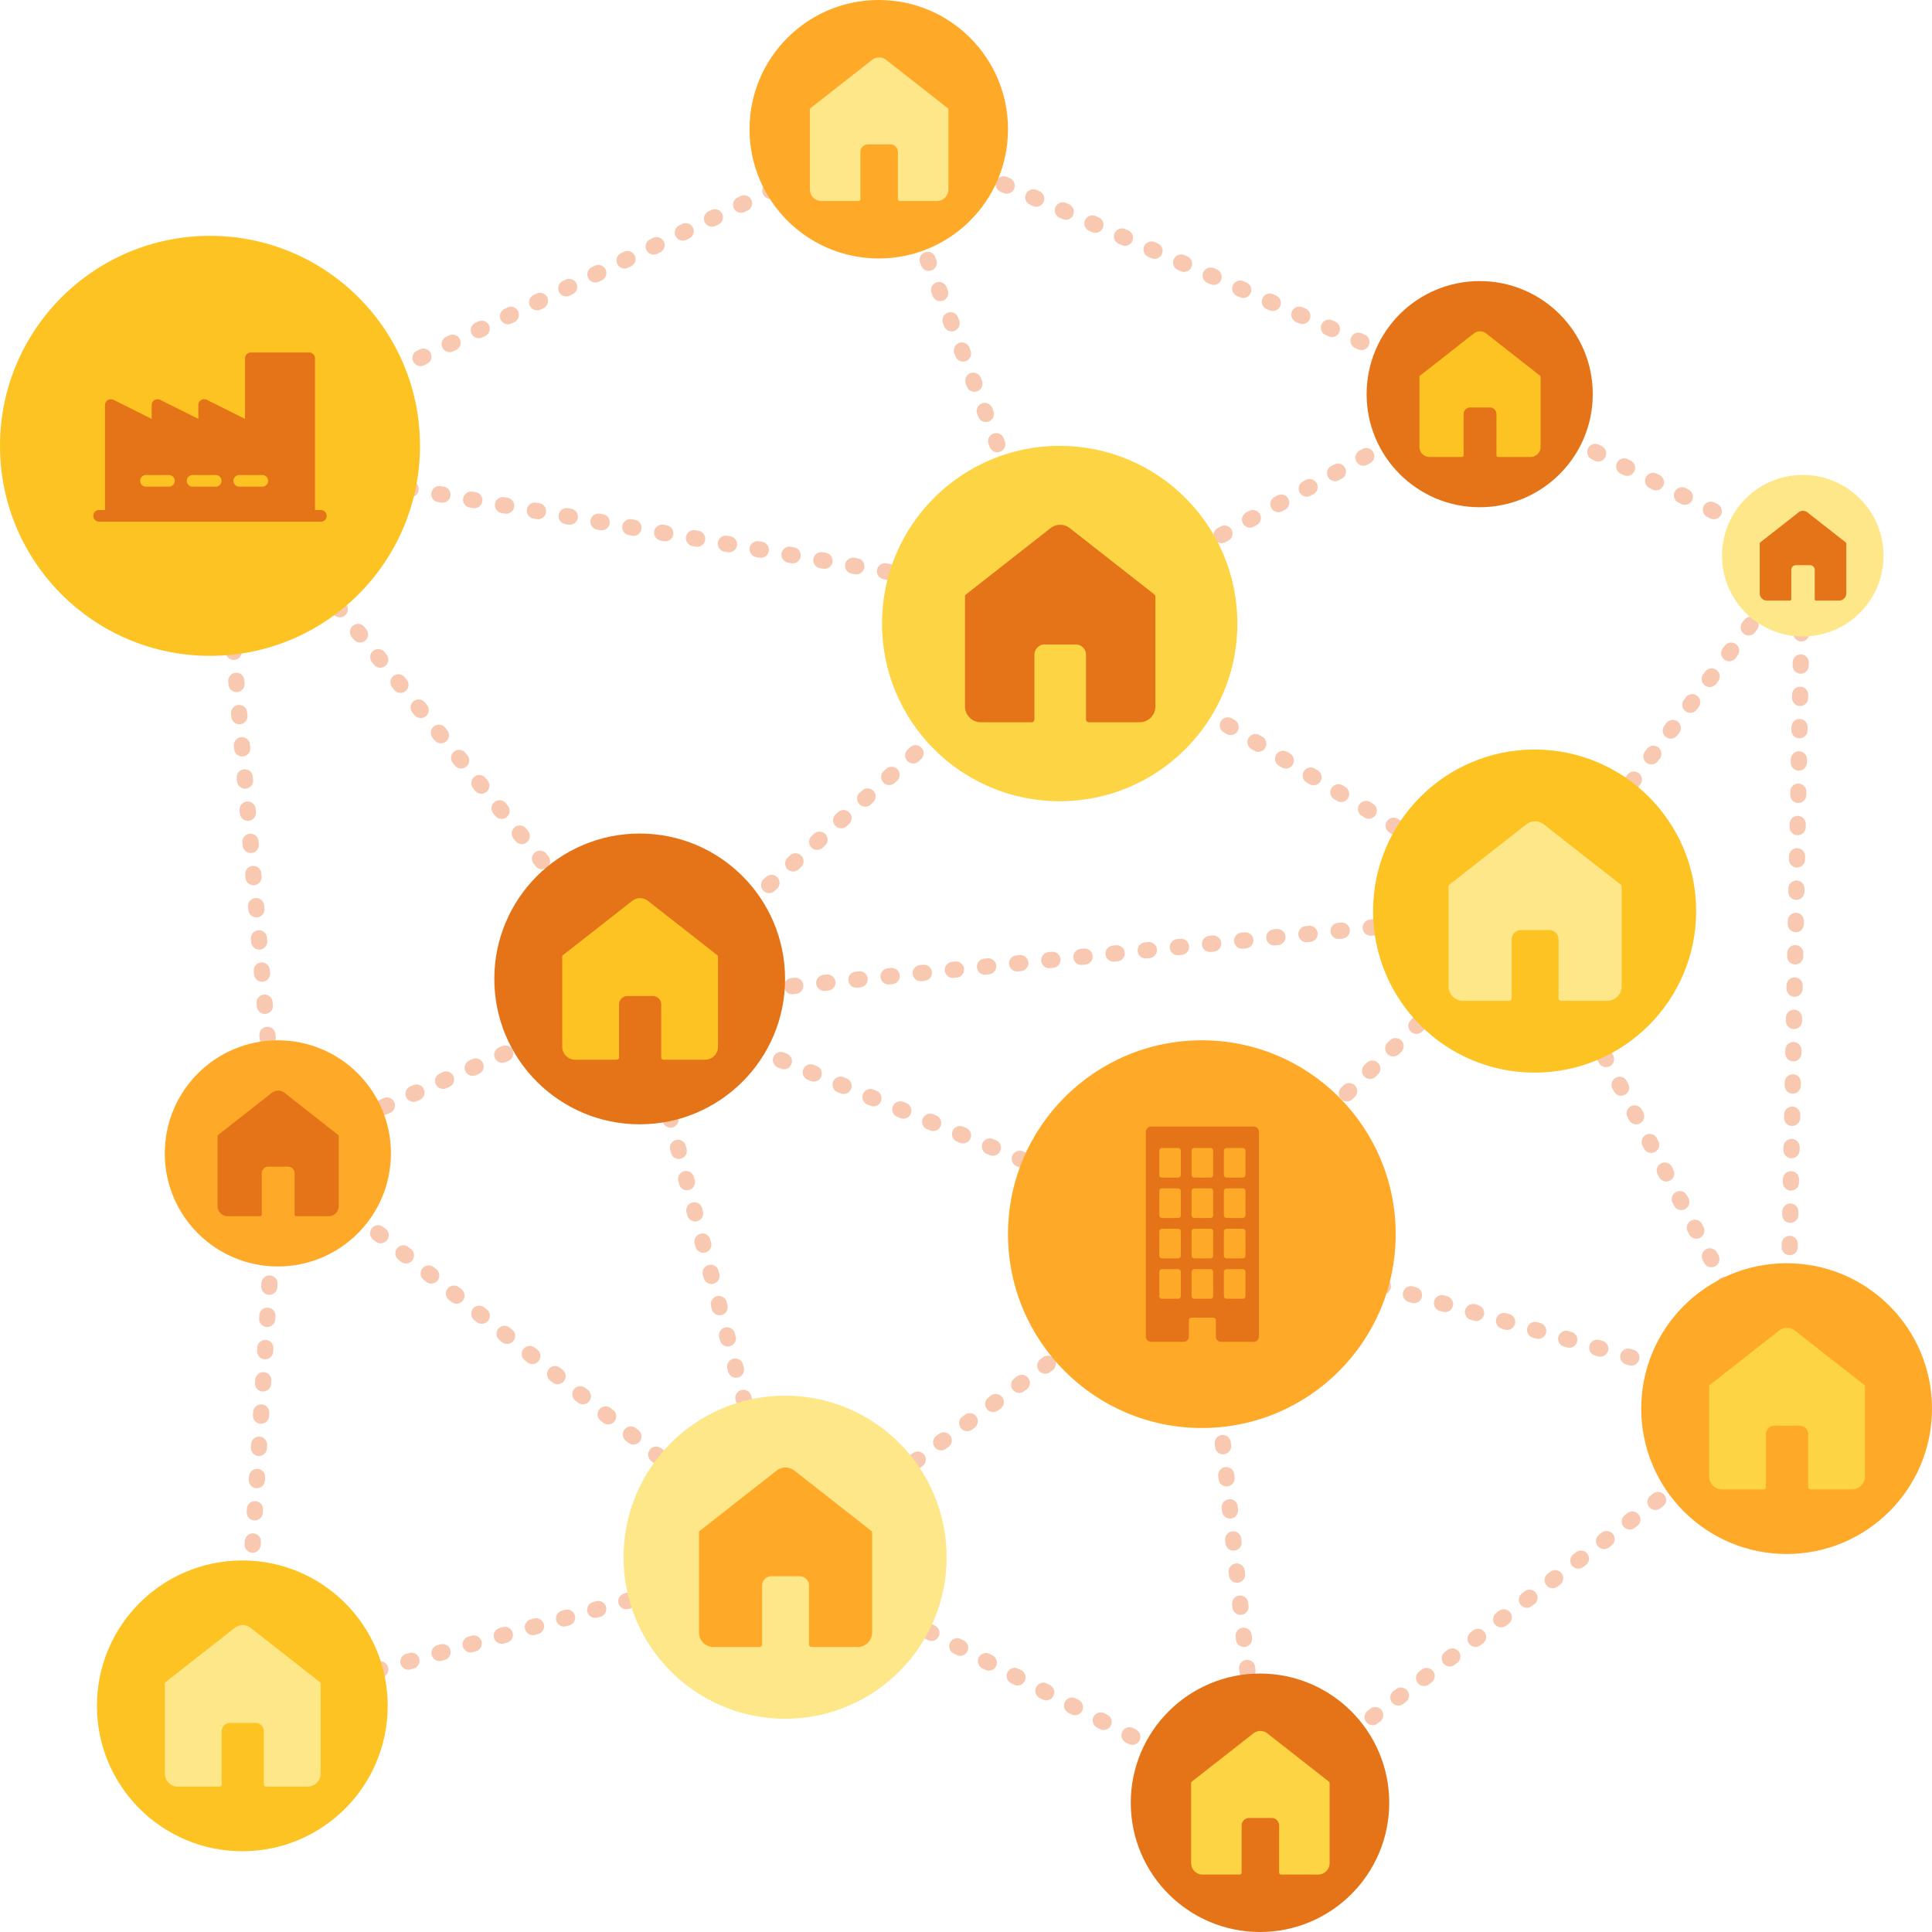 <svg xmlns="http://www.w3.org/2000/svg" width="598" height="598" fill="none"><path d="M67 141l260 45M273 43l54 143M67 141l205-98M67 141l130 162M67 141l19 216M75 528l11-171m157 125L86 357m157 125L77 528m166-46l147 76m-147-76l129-95m-129 95l-45-172m174 72l-174-72m130-117L198 310m277-28l-277 28m277-28L372 382m103-100l-147-89m147 89l83-110m-5 264l5-264m-5 262l-80-152m80 152l-181-52m181 52L390 558m-18-171l18 166m68-431l100 50m-100-50L272 40m186 82l-130 71M193 310L86 357" stroke="#F8C9B0" stroke-width="5" stroke-linecap="round" stroke-linejoin="round" stroke-dasharray="1 9"/><circle cx="372" cy="382" r="60" fill="#FFA928"/><path d="M388 348.667h-31.667c-.921 0-1.666.745-1.666 1.666v63.334c0 .92.745 1.666 1.666 1.666h10c.921 0 1.667-.746 1.667-1.666v-5c0-.461.373-.834.833-.834h6.667c.46 0 .833.373.833.834v5c0 .92.746 1.666 1.667 1.666h10c.921 0 1.667-.746 1.667-1.666v-63.334c0-.921-.746-1.666-1.667-1.666zm-22.5 52.5c0 .46-.373.833-.833.833h-5a.834.834 0 0 1-.834-.833v-7.5c0-.461.374-.834.834-.834h5c.46 0 .833.373.833.834v7.5zm0-12.5c0 .46-.373.833-.833.833h-5a.834.834 0 0 1-.834-.833v-7.5c0-.461.374-.834.834-.834h5c.46 0 .833.373.833.834v7.5zm0-12.5c0 .46-.373.833-.833.833h-5a.834.834 0 0 1-.834-.833v-7.5c0-.461.374-.834.834-.834h5c.46 0 .833.373.833.834v7.5zm0-12.5c0 .46-.373.833-.833.833h-5a.834.834 0 0 1-.834-.833v-7.5c0-.461.374-.834.834-.834h5c.46 0 .833.373.833.834v7.5zm10 37.5c0 .46-.373.833-.833.833h-5a.834.834 0 0 1-.834-.833v-7.5c0-.461.374-.834.834-.834h5c.46 0 .833.373.833.834v7.5zm0-12.5c0 .46-.373.833-.833.833h-5a.834.834 0 0 1-.834-.833v-7.5c0-.461.374-.834.834-.834h5c.46 0 .833.373.833.834v7.5zm0-12.5c0 .46-.373.833-.833.833h-5a.834.834 0 0 1-.834-.833v-7.5c0-.461.374-.834.834-.834h5c.46 0 .833.373.833.834v7.5zm0-12.5c0 .46-.373.833-.833.833h-5a.834.834 0 0 1-.834-.833v-7.5c0-.461.374-.834.834-.834h5c.46 0 .833.373.833.834v7.5zm10 37.5c0 .46-.373.833-.833.833h-5a.834.834 0 0 1-.834-.833v-7.5c0-.461.374-.834.834-.834h5c.46 0 .833.373.833.834v7.5zm0-12.5c0 .46-.373.833-.833.833h-5a.834.834 0 0 1-.834-.833v-7.5c0-.461.374-.834.834-.834h5c.46 0 .833.373.833.834v7.5zm0-12.5c0 .46-.373.833-.833.833h-5a.834.834 0 0 1-.834-.833v-7.5c0-.461.374-.834.834-.834h5c.46 0 .833.373.833.834v7.5zm0-12.5c0 .46-.373.833-.833.833h-5a.834.834 0 0 1-.834-.833v-7.5c0-.461.374-.834.834-.834h5c.46 0 .833.373.833.834v7.5z" fill="#E57419"/><circle cx="65" cy="138" r="65" fill="#FCC323"/><path d="M99.305 157.861H97.5v-46.944a1.788 1.788 0 0 0-1.806-1.806H77.64a1.788 1.788 0 0 0-1.806 1.806v18.742l-11.844-5.926a1.95 1.95 0 0 0-1.734.075c-.541.362-.866.939-.866 1.553v4.298l-11.845-5.923a1.952 1.952 0 0 0-1.733.076c-.541.361-.867.939-.867 1.553v4.297L35.1 123.736a1.95 1.95 0 0 0-1.733.076c-.542.361-.867.939-.867 1.553v32.5h-1.805a1.788 1.788 0 0 0-1.806 1.805c0 1.011.794 1.806 1.806 1.806h68.61a1.788 1.788 0 0 0 1.806-1.806 1.79 1.79 0 0 0-1.805-1.809zm-46.944-7.222h-7.222a1.806 1.806 0 0 1 0-3.611h7.222a1.807 1.807 0 0 1 0 3.611zm14.444 0h-7.222a1.806 1.806 0 0 1 0-3.611h7.222a1.806 1.806 0 0 1 0 3.611zm14.445 0h-7.222a1.806 1.806 0 0 1 0-3.611h7.222a1.807 1.807 0 0 1 0 3.611z" fill="#E57419"/><circle cx="198" cy="303" r="45" fill="#E57419"/><path fill-rule="evenodd" clip-rule="evenodd" d="M191.601 327.306a.694.694 0 0 1-.694.694h-12.883a3.99 3.99 0 0 1-2.829-1.175 3.996 3.996 0 0 1-1.175-2.829v-27.651a.693.693 0 0 1 .295-.75l21.339-16.732a3.987 3.987 0 0 1 2.468-.863c.867 0 1.733.288 2.468.863l21.338 16.731c.19.123.315.338.315.581v27.82a3.988 3.988 0 0 1-1.175 2.829 3.992 3.992 0 0 1-2.829 1.175h-12.882a.694.694 0 0 1-.694-.694v-16.396c0-.72-.294-1.374-.768-1.848a2.608 2.608 0 0 0-1.848-.768h-7.83c-.719 0-1.373.294-1.847.768a2.608 2.608 0 0 0-.768 1.848l-.001 16.397z" fill="#FCC323"/><circle cx="328" cy="193" r="55" fill="#FDD444"/><path fill-rule="evenodd" clip-rule="evenodd" d="M320.179 222.707c0 .468-.38.848-.849.848h-15.745a4.875 4.875 0 0 1-3.457-1.436 4.878 4.878 0 0 1-1.436-3.457v-33.796a.85.85 0 0 1 .36-.917l26.08-20.45a4.873 4.873 0 0 1 3.017-1.055 4.88 4.88 0 0 1 3.016 1.055l26.081 20.449a.849.849 0 0 1 .385.711v34.002a4.88 4.88 0 0 1-1.436 3.457 4.882 4.882 0 0 1-3.458 1.436h-15.745a.849.849 0 0 1-.849-.849v-20.039a3.19 3.19 0 0 0-.938-2.258 3.19 3.19 0 0 0-2.258-.938h-9.571c-.879 0-1.678.359-2.257.938a3.186 3.186 0 0 0-.939 2.258l-.001 20.041z" fill="#E57419"/><circle cx="86" cy="357" r="35" fill="#FFA928"/><path fill-rule="evenodd" clip-rule="evenodd" d="M81.023 375.904a.54.54 0 0 1-.54.541h-10.02c-.857 0-1.636-.35-2.2-.914a3.108 3.108 0 0 1-.914-2.201v-21.506a.539.539 0 0 1 .23-.583l16.596-13.014a3.1 3.1 0 0 1 1.92-.671c.674 0 1.348.224 1.92.671l16.596 13.013a.54.54 0 0 1 .245.452v21.638c0 .857-.35 1.636-.914 2.2a3.105 3.105 0 0 1-2.2.914h-10.02a.54.54 0 0 1-.54-.54v-12.753c0-.559-.228-1.068-.597-1.436a2.027 2.027 0 0 0-1.437-.598h-6.09c-.56 0-1.068.229-1.437.598a2.026 2.026 0 0 0-.597 1.436l-.001 12.753z" fill="#E57419"/><circle cx="458" cy="122" r="35" fill="#E57419"/><path fill-rule="evenodd" clip-rule="evenodd" d="M453.023 140.904a.54.54 0 0 1-.54.541h-10.02c-.857 0-1.636-.35-2.2-.914a3.108 3.108 0 0 1-.914-2.201v-21.506a.54.54 0 0 1 .229-.583l16.597-13.014a3.1 3.1 0 0 1 1.92-.671c.674 0 1.348.224 1.919.671l16.597 13.013a.54.54 0 0 1 .245.452v21.638c0 .857-.35 1.636-.914 2.2a3.105 3.105 0 0 1-2.2.914h-10.02a.54.54 0 0 1-.54-.54v-12.753c0-.559-.228-1.068-.597-1.436a2.027 2.027 0 0 0-1.437-.598h-6.09c-.56 0-1.068.229-1.437.598a2.024 2.024 0 0 0-.597 1.436l-.001 12.753z" fill="#FCC323"/><circle cx="558" cy="172" r="25" fill="#FEE789"/><path fill-rule="evenodd" clip-rule="evenodd" d="M554.445 185.503a.386.386 0 0 1-.386.386h-7.156c-.613 0-1.169-.25-1.572-.653a2.217 2.217 0 0 1-.653-1.571v-15.362a.384.384 0 0 1 .164-.417l11.854-9.295c.408-.32.89-.48 1.372-.48.481 0 .963.16 1.371.48l11.855 9.295a.385.385 0 0 1 .175.323v15.455c0 .613-.25 1.169-.653 1.572a2.222 2.222 0 0 1-1.572.653h-7.157a.385.385 0 0 1-.385-.386v-9.109c0-.4-.164-.763-.427-1.026a1.446 1.446 0 0 0-1.026-.427h-4.351c-.399 0-.762.163-1.026.427a1.448 1.448 0 0 0-.426 1.026l-.001 9.109z" fill="#E57419"/><circle cx="475" cy="282" r="50" fill="#FCC323"/><path fill-rule="evenodd" clip-rule="evenodd" d="M467.89 309.006a.772.772 0 0 1-.772.772h-14.313c-1.225 0-2.338-.5-3.143-1.306a4.435 4.435 0 0 1-1.306-3.143v-30.723a.77.77 0 0 1 .327-.834l23.71-18.591a4.429 4.429 0 0 1 2.742-.959c.963 0 1.926.32 2.742.959l23.71 18.59c.21.137.35.376.35.646v30.911a4.429 4.429 0 0 1-1.306 3.143 4.439 4.439 0 0 1-3.143 1.306h-14.313a.772.772 0 0 1-.772-.772v-18.218a2.9 2.9 0 0 0-.853-2.052 2.898 2.898 0 0 0-2.053-.853h-8.7c-.8 0-1.526.326-2.053.853a2.895 2.895 0 0 0-.853 2.052l-.001 18.219z" fill="#FEE789"/><circle cx="553" cy="436" r="45" fill="#FFA928"/><path fill-rule="evenodd" clip-rule="evenodd" d="M546.601 460.306a.694.694 0 0 1-.694.694h-12.883a3.99 3.99 0 0 1-2.829-1.175 3.996 3.996 0 0 1-1.175-2.829v-27.651a.693.693 0 0 1 .295-.75l21.339-16.732a3.987 3.987 0 0 1 2.468-.863c.867 0 1.733.288 2.468.863l21.338 16.731c.19.123.315.338.315.581v27.82a3.988 3.988 0 0 1-1.175 2.829 3.992 3.992 0 0 1-2.829 1.175h-12.882a.694.694 0 0 1-.694-.694v-16.396c0-.72-.294-1.374-.768-1.848a2.608 2.608 0 0 0-1.848-.768h-7.83c-.719 0-1.373.294-1.847.768a2.608 2.608 0 0 0-.768 1.848l-.001 16.397z" fill="#FDD444"/><circle cx="390" cy="558" r="40" fill="#E57419"/><path fill-rule="evenodd" clip-rule="evenodd" d="M384.312 579.605a.617.617 0 0 1-.617.617h-11.451c-.98 0-1.87-.399-2.515-1.044a3.552 3.552 0 0 1-1.044-2.515v-24.578a.615.615 0 0 1 .262-.667l18.967-14.873a3.545 3.545 0 0 1 2.194-.767 3.55 3.55 0 0 1 2.194.767l18.968 14.872c.168.11.28.3.28.517v24.728c0 .981-.4 1.871-1.045 2.515a3.55 3.55 0 0 1-2.515 1.044h-11.45a.618.618 0 0 1-.618-.617V565.03c0-.639-.261-1.221-.682-1.642a2.321 2.321 0 0 0-1.642-.683h-6.961c-.639 0-1.22.262-1.642.683a2.319 2.319 0 0 0-.682 1.642l-.001 14.575z" fill="#FDD444"/><circle cx="243" cy="482" r="50" fill="#FEE789"/><path fill-rule="evenodd" clip-rule="evenodd" d="M235.89 509.006a.772.772 0 0 1-.772.772h-14.313c-1.225 0-2.338-.5-3.143-1.306a4.435 4.435 0 0 1-1.306-3.143v-30.723a.77.77 0 0 1 .327-.834l23.71-18.591a4.429 4.429 0 0 1 2.742-.959c.963 0 1.926.32 2.742.959l23.71 18.59c.21.137.35.376.35.646v30.911a4.429 4.429 0 0 1-1.306 3.143 4.439 4.439 0 0 1-3.143 1.306h-14.313a.772.772 0 0 1-.772-.772v-18.218a2.9 2.9 0 0 0-.853-2.052 2.898 2.898 0 0 0-2.053-.853h-8.7c-.8 0-1.526.326-2.053.853a2.895 2.895 0 0 0-.853 2.052l-.001 18.219z" fill="#FFA928"/><circle cx="75" cy="528" r="45" fill="#FCC323"/><path fill-rule="evenodd" clip-rule="evenodd" d="M68.601 552.306a.695.695 0 0 1-.694.694H55.024a3.988 3.988 0 0 1-2.829-1.175 3.993 3.993 0 0 1-1.175-2.829v-27.651a.693.693 0 0 1 .294-.75l21.34-16.732a3.987 3.987 0 0 1 2.468-.863c.867 0 1.733.288 2.468.863l21.338 16.731c.19.123.315.338.315.581v27.82a3.99 3.99 0 0 1-1.175 2.829 3.993 3.993 0 0 1-2.829 1.175H82.357a.695.695 0 0 1-.694-.694v-16.396c0-.72-.294-1.374-.768-1.848a2.607 2.607 0 0 0-1.848-.768h-7.83c-.72 0-1.373.294-1.847.768a2.608 2.608 0 0 0-.768 1.848l-.001 16.397z" fill="#FEE789"/><circle cx="272" cy="40" r="40" fill="#FFA928"/><path fill-rule="evenodd" clip-rule="evenodd" d="M266.312 61.605c0 .34-.277.617-.617.617h-11.451c-.98 0-1.87-.4-2.515-1.044a3.55 3.55 0 0 1-1.044-2.515V34.085a.618.618 0 0 1 .262-.667l18.967-14.873a3.545 3.545 0 0 1 2.194-.767 3.55 3.55 0 0 1 2.194.767l18.968 14.872c.168.11.28.3.28.517v24.728c0 .98-.4 1.87-1.045 2.515a3.55 3.55 0 0 1-2.515 1.044h-11.45a.618.618 0 0 1-.618-.617V47.03c0-.64-.261-1.22-.682-1.642a2.32 2.32 0 0 0-1.642-.683h-6.961a2.32 2.32 0 0 0-1.642.683 2.318 2.318 0 0 0-.682 1.642l-.001 14.575z" fill="#FEE789"/></svg>